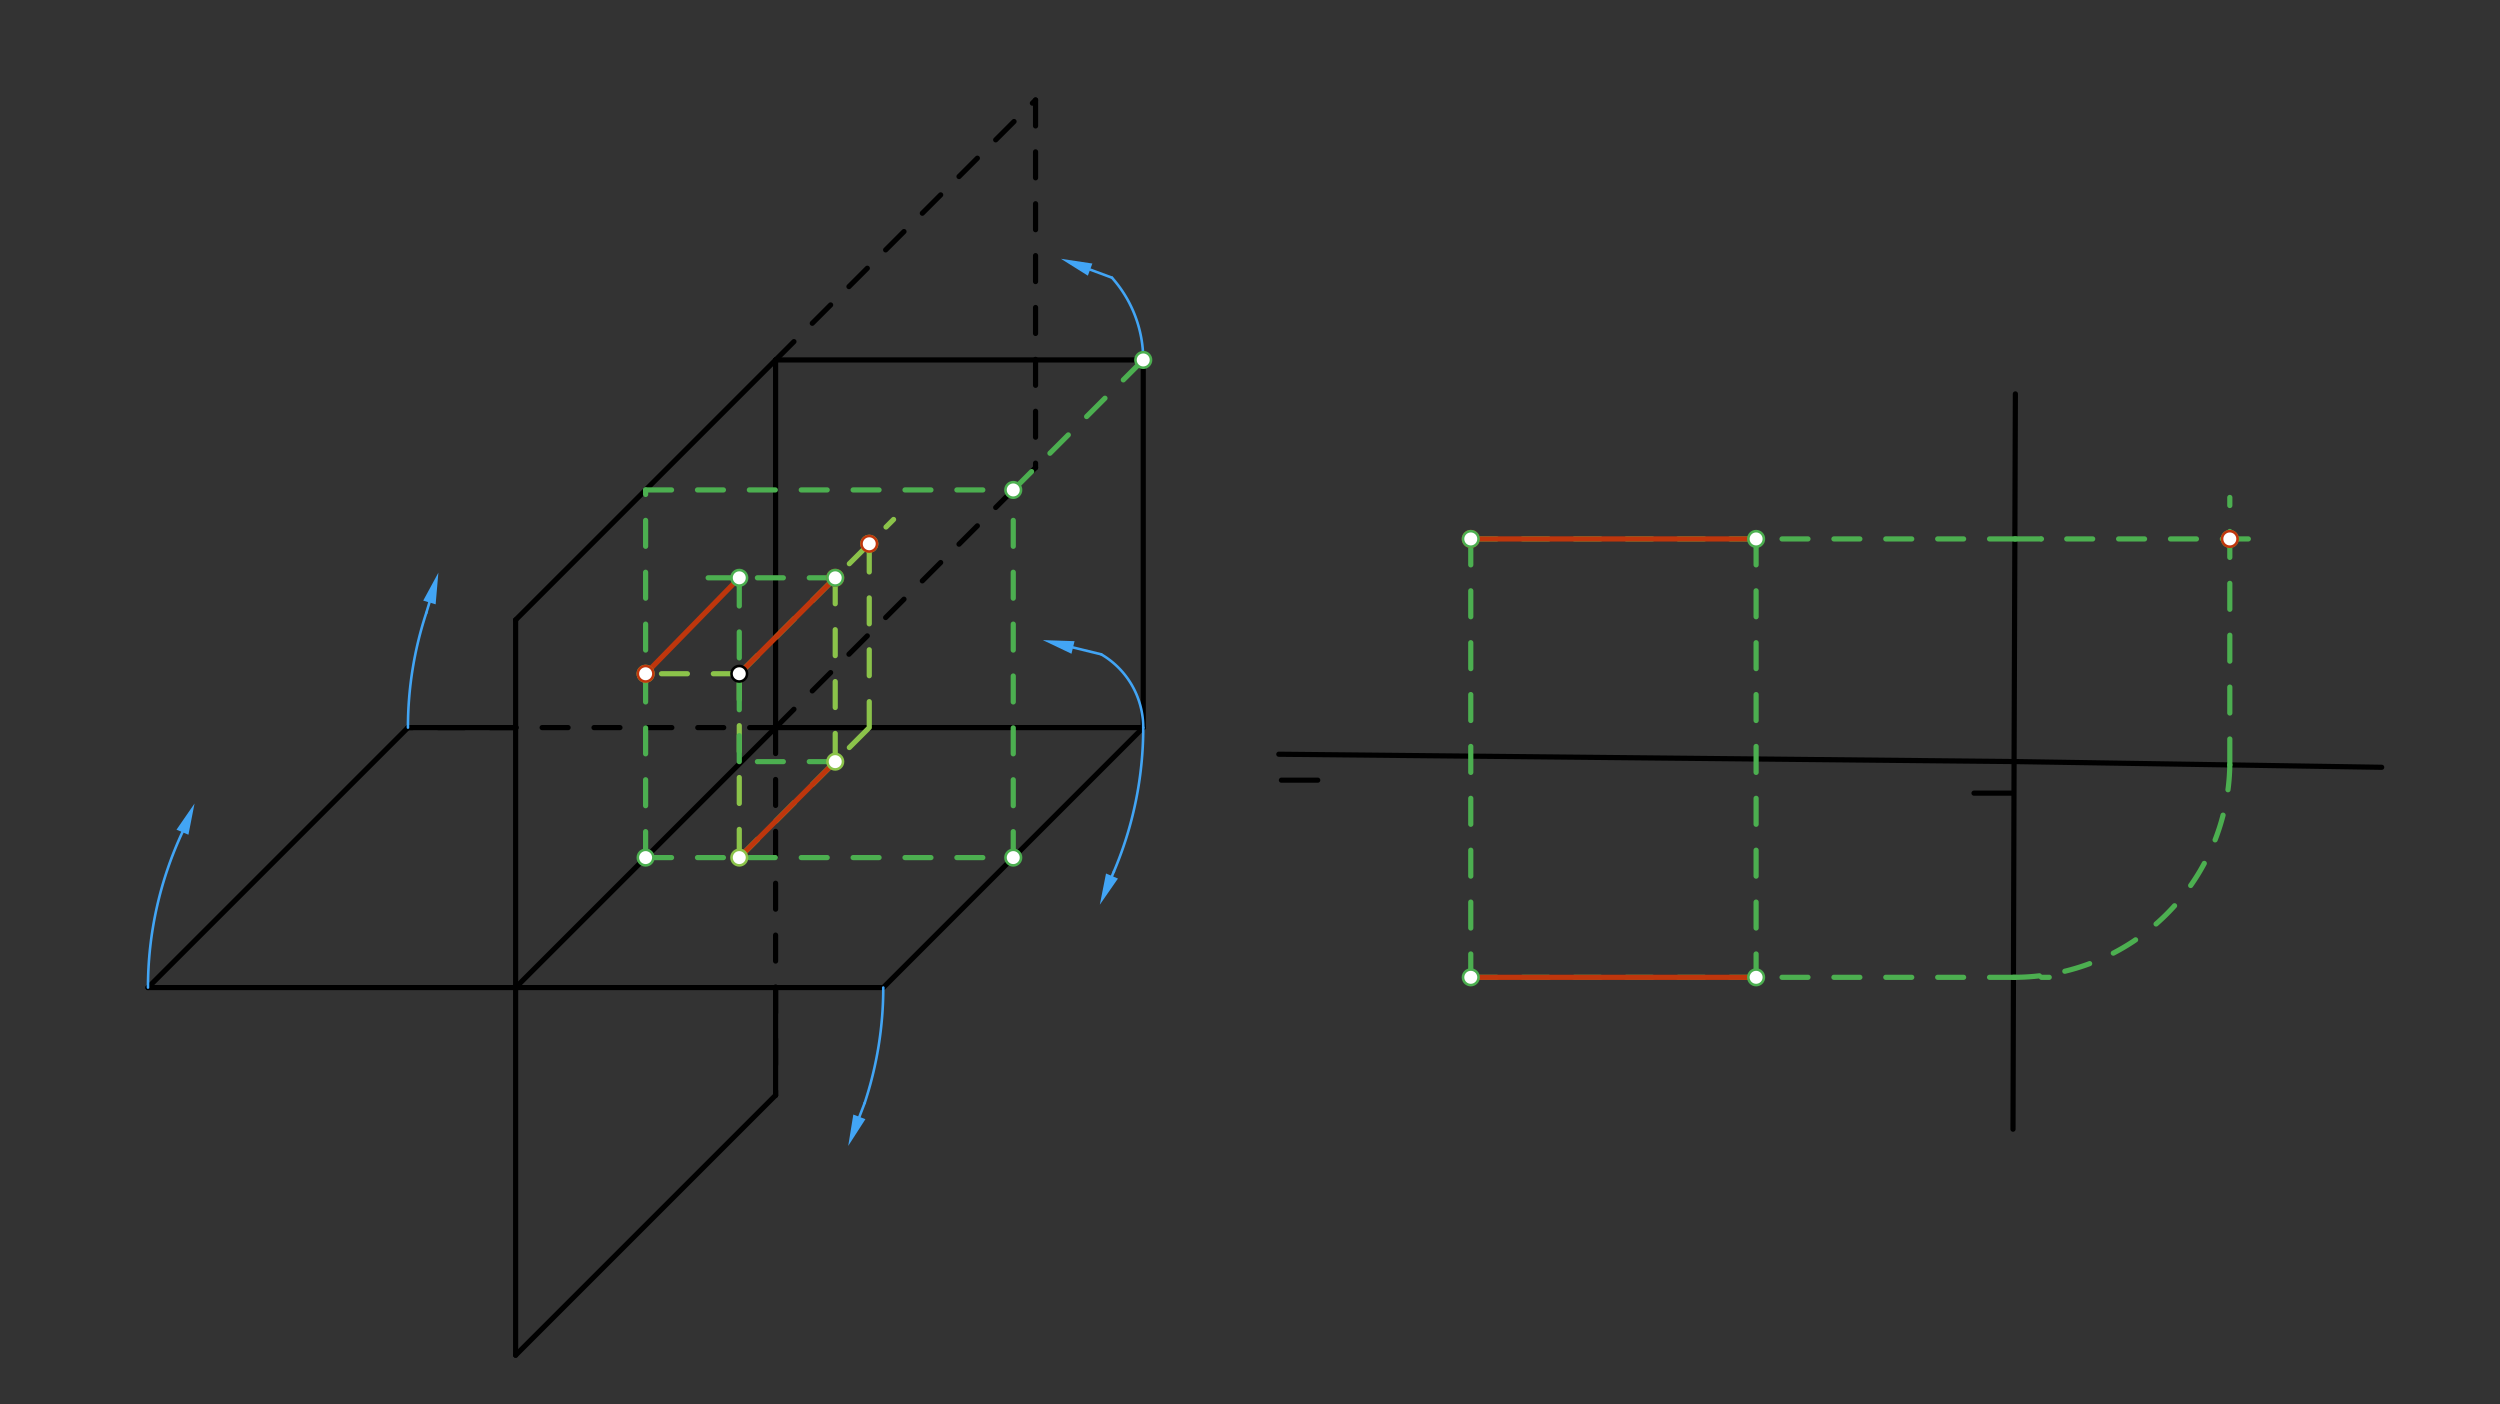 <svg xmlns="http://www.w3.org/2000/svg" class="svg--816" height="100%" preserveAspectRatio="xMidYMid meet" viewBox="0 0 963.78 541.417" width="100%"><rect x="0" y="0" width="963.78" height="541.417" fill="#333333" stroke="none"/><defs><marker id="marker-arrow" markerHeight="16" markerUnits="userSpaceOnUse" markerWidth="24" orient="auto-start-reverse" refX="24" refY="4" viewBox="0 0 24 8"><path d="M 0 0 L 24 4 L 0 8 z" stroke="inherit"></path></marker></defs><g class="aux-layer--949"><g class="element--733"><defs><pattern height="5" id="fill_52_6lao7l__pattern-stripes" patternTransform="rotate(-30)" patternUnits="userSpaceOnUse" width="5"><rect fill="#B0BEC5" height="1" transform="translate(0,0)" width="5"></rect></pattern></defs><g fill="url(#fill_52_6lao7l__pattern-stripes)"></g></g></g><g class="main-layer--75a"><g class="element--733"><line stroke="#000000" stroke-dasharray="none" stroke-linecap="round" stroke-width="2" x1="299" x2="440.732" y1="280.498" y2="280.498"></line></g><g class="element--733"><line stroke="#000000" stroke-dasharray="none" stroke-linecap="round" stroke-width="2" x1="299" x2="198.78" y1="280.498" y2="380.718"></line></g><g class="element--733"><line stroke="#000000" stroke-dasharray="none" stroke-linecap="round" stroke-width="2" x1="440.732" x2="340.512" y1="280.498" y2="380.718"></line></g><g class="element--733"><line stroke="#000000" stroke-dasharray="none" stroke-linecap="round" stroke-width="2" x1="198.78" x2="340.512" y1="380.718" y2="380.718"></line></g><g class="element--733"><line stroke="#000000" stroke-dasharray="none" stroke-linecap="round" stroke-width="2" x1="198.78" x2="198.78" y1="380.718" y2="238.985"></line></g><g class="element--733"><line stroke="#000000" stroke-dasharray="none" stroke-linecap="round" stroke-width="2" x1="198.78" x2="198.78" y1="380.718" y2="522.45"></line></g><g class="element--733"><line stroke="#000000" stroke-dasharray="none" stroke-linecap="round" stroke-width="2" x1="198.78" x2="299" y1="522.45" y2="422.23"></line></g><g class="element--733"><line stroke="#000000" stroke-dasharray="none" stroke-linecap="round" stroke-width="2" x1="198.78" x2="299" y1="238.985" y2="138.766"></line></g><g class="element--733"><line stroke="#000000" stroke-dasharray="none" stroke-linecap="round" stroke-width="2" x1="198.78" x2="57.048" y1="380.718" y2="380.718"></line></g><g class="element--733"><line stroke="#000000" stroke-dasharray="none" stroke-linecap="round" stroke-width="2" x1="157.268" x2="57.048" y1="280.498" y2="380.718"></line></g><g class="element--733"><line stroke="#000000" stroke-dasharray="none" stroke-linecap="round" stroke-width="2" x1="299" x2="299" y1="138.766" y2="280.498"></line></g><g class="element--733"><line stroke="#000000" stroke-dasharray="10" stroke-linecap="round" stroke-width="2" x1="299" x2="299" y1="280.498" y2="422.23"></line></g><g class="element--733"><line stroke="#000000" stroke-dasharray="none" stroke-linecap="round" stroke-width="2" x1="299" x2="299" y1="380.718" y2="422.23"></line></g><g class="element--733"><line stroke="#000000" stroke-dasharray="10" stroke-linecap="round" stroke-width="2" x1="299" x2="157.268" y1="280.498" y2="280.498"></line></g><g class="element--733"><line stroke="#000000" stroke-dasharray="none" stroke-linecap="round" stroke-width="2" x1="157.268" x2="198.78" y1="280.498" y2="280.498"></line></g><g class="element--733"><line stroke="#000000" stroke-dasharray="none" stroke-linecap="round" stroke-width="2" x1="440.732" x2="440.732" y1="280.498" y2="138.766"></line></g><g class="element--733"><line stroke="#000000" stroke-dasharray="none" stroke-linecap="round" stroke-width="2" x1="440.732" x2="299" y1="138.766" y2="138.766"></line></g><g class="element--733"><path d="M 340.512 380.718 A 141.732 141.732 0 0 1 333.345 425.218" fill="none" stroke="#42A5F5" stroke-dasharray="none" stroke-linecap="round" stroke-width="1"></path></g><g class="element--733"><path d="M 57.048 380.718 A 141.732 141.732 0 0 1 70.492 320.466" fill="none" stroke="#42A5F5" stroke-dasharray="none" stroke-linecap="round" stroke-width="1"></path></g><g class="element--733"><path d="M 157.268 280.498 A 141.732 141.732 0 0 1 164.355 236.239" fill="none" stroke="#42A5F5" stroke-dasharray="none" stroke-linecap="round" stroke-width="1"></path></g><g class="element--733"><path d="M 440.732 280.498 A 141.732 141.732 0 0 1 429.426 335.97" fill="none" stroke="#42A5F5" stroke-dasharray="none" stroke-linecap="round" stroke-width="1"></path></g><g class="element--733"><path d="M 440.732 138.766 A 47.732 47.732 0 0 0 428.676 107.054" fill="none" stroke="#42A5F5" stroke-dasharray="none" stroke-linecap="round" stroke-width="1"></path></g><g class="element--733"><path d="M 440.732 280.498 A 32.732 32.732 0 0 0 424.543 252.254" fill="none" stroke="#42A5F5" stroke-dasharray="none" stroke-linecap="round" stroke-width="1"></path></g><g class="element--733"><line stroke="#42A5F5" stroke-dasharray="none" stroke-linecap="round" stroke-width="1" x1="333.345" x2="331.296" y1="425.218" y2="430.561"></line><path d="M327,441.766 l12,2.5 l0,-5 z" fill="#42A5F5" stroke="#42A5F5" stroke-width="0" transform="rotate(290.98, 327, 441.766)"></path></g><g class="element--733"><line stroke="#42A5F5" stroke-dasharray="none" stroke-linecap="round" stroke-width="1" x1="429.426" x2="428.685" y1="335.97" y2="337.718"></line><path d="M424,348.766 l12,2.5 l0,-5 z" fill="#42A5F5" stroke="#42A5F5" stroke-width="0" transform="rotate(292.979, 424, 348.766)"></path></g><g class="element--733"><line stroke="#42A5F5" stroke-dasharray="none" stroke-linecap="round" stroke-width="1" x1="164.355" x2="165.55" y1="236.239" y2="232.259"></line><path d="M169,220.766 l12,2.5 l0,-5 z" fill="#42A5F5" stroke="#42A5F5" stroke-width="0" transform="rotate(106.708, 169, 220.766)"></path></g><g class="element--733"><path d="M75,309.766 l12,2.5 l0,-5 z" fill="#42A5F5" stroke="#42A5F5" stroke-width="0" transform="rotate(112.844, 75, 309.766)"></path></g><g class="element--733"><line stroke="#42A5F5" stroke-dasharray="none" stroke-linecap="round" stroke-width="1" x1="424.543" x2="413.659" y1="252.254" y2="249.604"></line><path d="M402,246.766 l12,2.5 l0,-5 z" fill="#42A5F5" stroke="#42A5F5" stroke-width="0" transform="rotate(13.682, 402, 246.766)"></path></g><g class="element--733"><line stroke="#42A5F5" stroke-dasharray="none" stroke-linecap="round" stroke-width="1" x1="428.676" x2="420.253" y1="107.054" y2="103.934"></line><path d="M409,99.766 l12,2.5 l0,-5 z" fill="#42A5F5" stroke="#42A5F5" stroke-width="0" transform="rotate(20.326, 409, 99.766)"></path></g><g class="element--733"><line stroke="#000000" stroke-dasharray="none" stroke-linecap="round" stroke-width="2" x1="493" x2="776.451" y1="290.766" y2="293.586"></line></g><g class="element--733"><line stroke="#000000" stroke-dasharray="none" stroke-linecap="round" stroke-width="2" x1="494" x2="508" y1="300.766" y2="300.766"></line></g><g class="element--733"><line stroke="#000000" stroke-dasharray="none" stroke-linecap="round" stroke-width="2" x1="776" x2="761" y1="305.766" y2="305.766"></line></g><g class="element--733"><line stroke="#000000" stroke-dasharray="none" stroke-linecap="round" stroke-width="2" x1="776.451" x2="776.95" y1="293.586" y2="151.855"></line></g><g class="element--733"><line stroke="#000000" stroke-dasharray="none" stroke-linecap="round" stroke-width="2" x1="776.451" x2="918.166" y1="293.586" y2="295.799"></line></g><g class="element--733"><line stroke="#000000" stroke-dasharray="none" stroke-linecap="round" stroke-width="2" x1="776.451" x2="776.036" y1="293.586" y2="435.318"></line></g><g class="element--733"><line stroke="#000000" stroke-dasharray="10" stroke-linecap="round" stroke-width="2" x1="299" x2="399.22" y1="138.766" y2="38.546"></line></g><g class="element--733"><line stroke="#000000" stroke-dasharray="10" stroke-linecap="round" stroke-width="2" x1="299" x2="399.22" y1="280.498" y2="180.278"></line></g><g class="element--733"><line stroke="#000000" stroke-dasharray="10" stroke-linecap="round" stroke-width="2" x1="399.22" x2="399.22" y1="38.546" y2="180.278"></line></g><g class="element--733"><line stroke="#4CAF50" stroke-dasharray="10" stroke-linecap="round" stroke-width="2" x1="248.89" x2="390.622" y1="330.608" y2="330.608"></line></g><g class="element--733"><line stroke="#4CAF50" stroke-dasharray="10" stroke-linecap="round" stroke-width="2" x1="248.89" x2="248.89" y1="330.608" y2="188.876"></line></g><g class="element--733"><line stroke="#4CAF50" stroke-dasharray="10" stroke-linecap="round" stroke-width="2" x1="390.622" x2="390.622" y1="330.608" y2="188.876"></line></g><g class="element--733"><line stroke="#4CAF50" stroke-dasharray="10" stroke-linecap="round" stroke-width="2" x1="390.622" x2="440.732" y1="188.876" y2="138.766"></line></g><g class="element--733"><line stroke="#4CAF50" stroke-dasharray="10" stroke-linecap="round" stroke-width="2" x1="248.89" x2="390.622" y1="188.876" y2="188.876"></line></g><g class="element--733"><line stroke="#BF360C" stroke-dasharray="none" stroke-linecap="round" stroke-width="2" x1="321.988" x2="285" y1="222.754" y2="259.742"></line></g><g class="element--733"><line stroke="#8BC34A" stroke-dasharray="10" stroke-linecap="round" stroke-width="2" x1="285" x2="285" y1="259.742" y2="330.608"></line></g><g class="element--733"><line stroke="#8BC34A" stroke-dasharray="10" stroke-linecap="round" stroke-width="2" x1="285" x2="248.89" y1="259.742" y2="259.742"></line></g><g class="element--733"><line stroke="#8BC34A" stroke-dasharray="10" stroke-linecap="round" stroke-width="2" x1="285" x2="344.488" y1="259.742" y2="200.254"></line></g><g class="element--733"><line stroke="#8BC34A" stroke-dasharray="10" stroke-linecap="round" stroke-width="2" x1="285" x2="336.016" y1="330.608" y2="279.592"></line></g><g class="element--733"><line stroke="#8BC34A" stroke-dasharray="10" stroke-linecap="round" stroke-width="2" x1="335.11" x2="335.11" y1="280.498" y2="208.699"></line></g><g class="element--733"><line stroke="#8BC34A" stroke-dasharray="10" stroke-linecap="round" stroke-width="2" x1="321.988" x2="321.988" y1="222.754" y2="293.693"></line></g><g class="element--733"><line stroke="#BF360C" stroke-dasharray="none" stroke-linecap="round" stroke-width="2" x1="285" x2="321.988" y1="259.742" y2="222.754"></line></g><g class="element--733"><line stroke="#BF360C" stroke-dasharray="none" stroke-linecap="round" stroke-width="2" x1="285" x2="321.988" y1="330.608" y2="293.62"></line></g><g class="element--733"><line stroke="#4CAF50" stroke-dasharray="10" stroke-linecap="round" stroke-width="2" x1="321.988" x2="285" y1="293.62" y2="293.62"></line></g><g class="element--733"><line stroke="#4CAF50" stroke-dasharray="10" stroke-linecap="round" stroke-width="2" x1="285" x2="285" y1="293.62" y2="217.766"></line></g><g class="element--733"><line stroke="#4CAF50" stroke-dasharray="10" stroke-linecap="round" stroke-width="2" x1="321.988" x2="273" y1="222.754" y2="222.754"></line></g><g class="element--733"><line stroke="#BF360C" stroke-dasharray="none" stroke-linecap="round" stroke-width="2" x1="248.89" x2="285" y1="259.742" y2="222.754"></line></g><g class="element--733"><line stroke="#4CAF50" stroke-dasharray="10" stroke-linecap="round" stroke-width="2" x1="567" x2="567" y1="207.766" y2="376.766"></line></g><g class="element--733"><line stroke="#4CAF50" stroke-dasharray="10" stroke-linecap="round" stroke-width="2" x1="567" x2="787" y1="207.766" y2="207.766"></line></g><g class="element--733"><line stroke="#4CAF50" stroke-dasharray="10" stroke-linecap="round" stroke-width="2" x1="567" x2="790" y1="376.766" y2="376.766"></line></g><g class="element--733"><path d="M 776.207 376.766 A 83.18 83.18 0 0 0 859.62 294.885" fill="none" stroke="#4CAF50" stroke-dasharray="10" stroke-linecap="round" stroke-width="2"></path></g><g class="element--733"><line stroke="#4CAF50" stroke-dasharray="10" stroke-linecap="round" stroke-width="2" x1="859.62" x2="859.62" y1="294.885" y2="191.766"></line></g><g class="element--733"><line stroke="#4CAF50" stroke-dasharray="10" stroke-linecap="round" stroke-width="2" x1="776.753" x2="872" y1="207.766" y2="207.766"></line></g><g class="element--733"><line stroke="#4CAF50" stroke-dasharray="10" stroke-linecap="round" stroke-width="2" x1="677" x2="677" y1="207.766" y2="376.766"></line></g><g class="element--733"><line stroke="#BF360C" stroke-dasharray="none" stroke-linecap="round" stroke-width="2" x1="567" x2="677" y1="207.766" y2="207.766"></line></g><g class="element--733"><line stroke="#BF360C" stroke-dasharray="none" stroke-linecap="round" stroke-width="2" x1="567" x2="677" y1="376.766" y2="376.766"></line></g><g class="element--733"><circle cx="248.89" cy="330.608" r="3" stroke="#4CAF50" stroke-width="1" fill="#ffffff"></circle>}</g><g class="element--733"><circle cx="390.622" cy="330.608" r="3" stroke="#4CAF50" stroke-width="1" fill="#ffffff"></circle>}</g><g class="element--733"><circle cx="390.622" cy="188.876" r="3" stroke="#4CAF50" stroke-width="1" fill="#ffffff"></circle>}</g><g class="element--733"><circle cx="440.732" cy="138.766" r="3" stroke="#4CAF50" stroke-width="1" fill="#ffffff"></circle>}</g><g class="element--733"><circle cx="285" cy="259.742" r="3" stroke="#000000" stroke-width="1" fill="#ffffff"></circle>}</g><g class="element--733"><circle cx="335.11" cy="209.632" r="3" stroke="#8BC34A" stroke-width="1" fill="#ffffff"></circle>}</g><g class="element--733"><circle cx="285" cy="330.608" r="3" stroke="#8BC34A" stroke-width="1" fill="#ffffff"></circle>}</g><g class="element--733"><circle cx="248.89" cy="259.742" r="3" stroke="#8BC34A" stroke-width="1" fill="#ffffff"></circle>}</g><g class="element--733"><circle cx="321.988" cy="222.754" r="3" stroke="#BF360C" stroke-width="1" fill="#ffffff"></circle>}</g><g class="element--733"><circle cx="321.988" cy="293.62" r="3" stroke="#8BC34A" stroke-width="1" fill="#ffffff"></circle>}</g><g class="element--733"><circle cx="335.11" cy="209.632" r="3" stroke="#BF360C" stroke-width="1" fill="#ffffff"></circle>}</g><g class="element--733"><circle cx="321.988" cy="222.754" r="3" stroke="#4CAF50" stroke-width="1" fill="#ffffff"></circle>}</g><g class="element--733"><circle cx="285" cy="222.754" r="3" stroke="#4CAF50" stroke-width="1" fill="#ffffff"></circle>}</g><g class="element--733"><circle cx="248.89" cy="259.742" r="3" stroke="#BF360C" stroke-width="1" fill="#ffffff"></circle>}</g><g class="element--733"><circle cx="567" cy="207.766" r="3" stroke="#BF360C" stroke-width="1" fill="#ffffff"></circle>}</g><g class="element--733"><circle cx="567" cy="376.766" r="3" stroke="#4CAF50" stroke-width="1" fill="#ffffff"></circle>}</g><g class="element--733"><circle cx="567" cy="207.766" r="3" stroke="#4CAF50" stroke-width="1" fill="#ffffff"></circle>}</g><g class="element--733"><circle cx="859.62" cy="207.766" r="3" stroke="#4CAF50" stroke-width="1" fill="#ffffff"></circle>}</g><g class="element--733"><circle cx="677" cy="207.766" r="3" stroke="#4CAF50" stroke-width="1" fill="#ffffff"></circle>}</g><g class="element--733"><circle cx="677" cy="376.766" r="3" stroke="#4CAF50" stroke-width="1" fill="#ffffff"></circle>}</g><g class="element--733"><circle cx="859.62" cy="207.766" r="3" stroke="#BF360C" stroke-width="1" fill="#ffffff"></circle>}</g></g><g class="snaps-layer--ac6"></g><g class="temp-layer--52d"></g></svg>